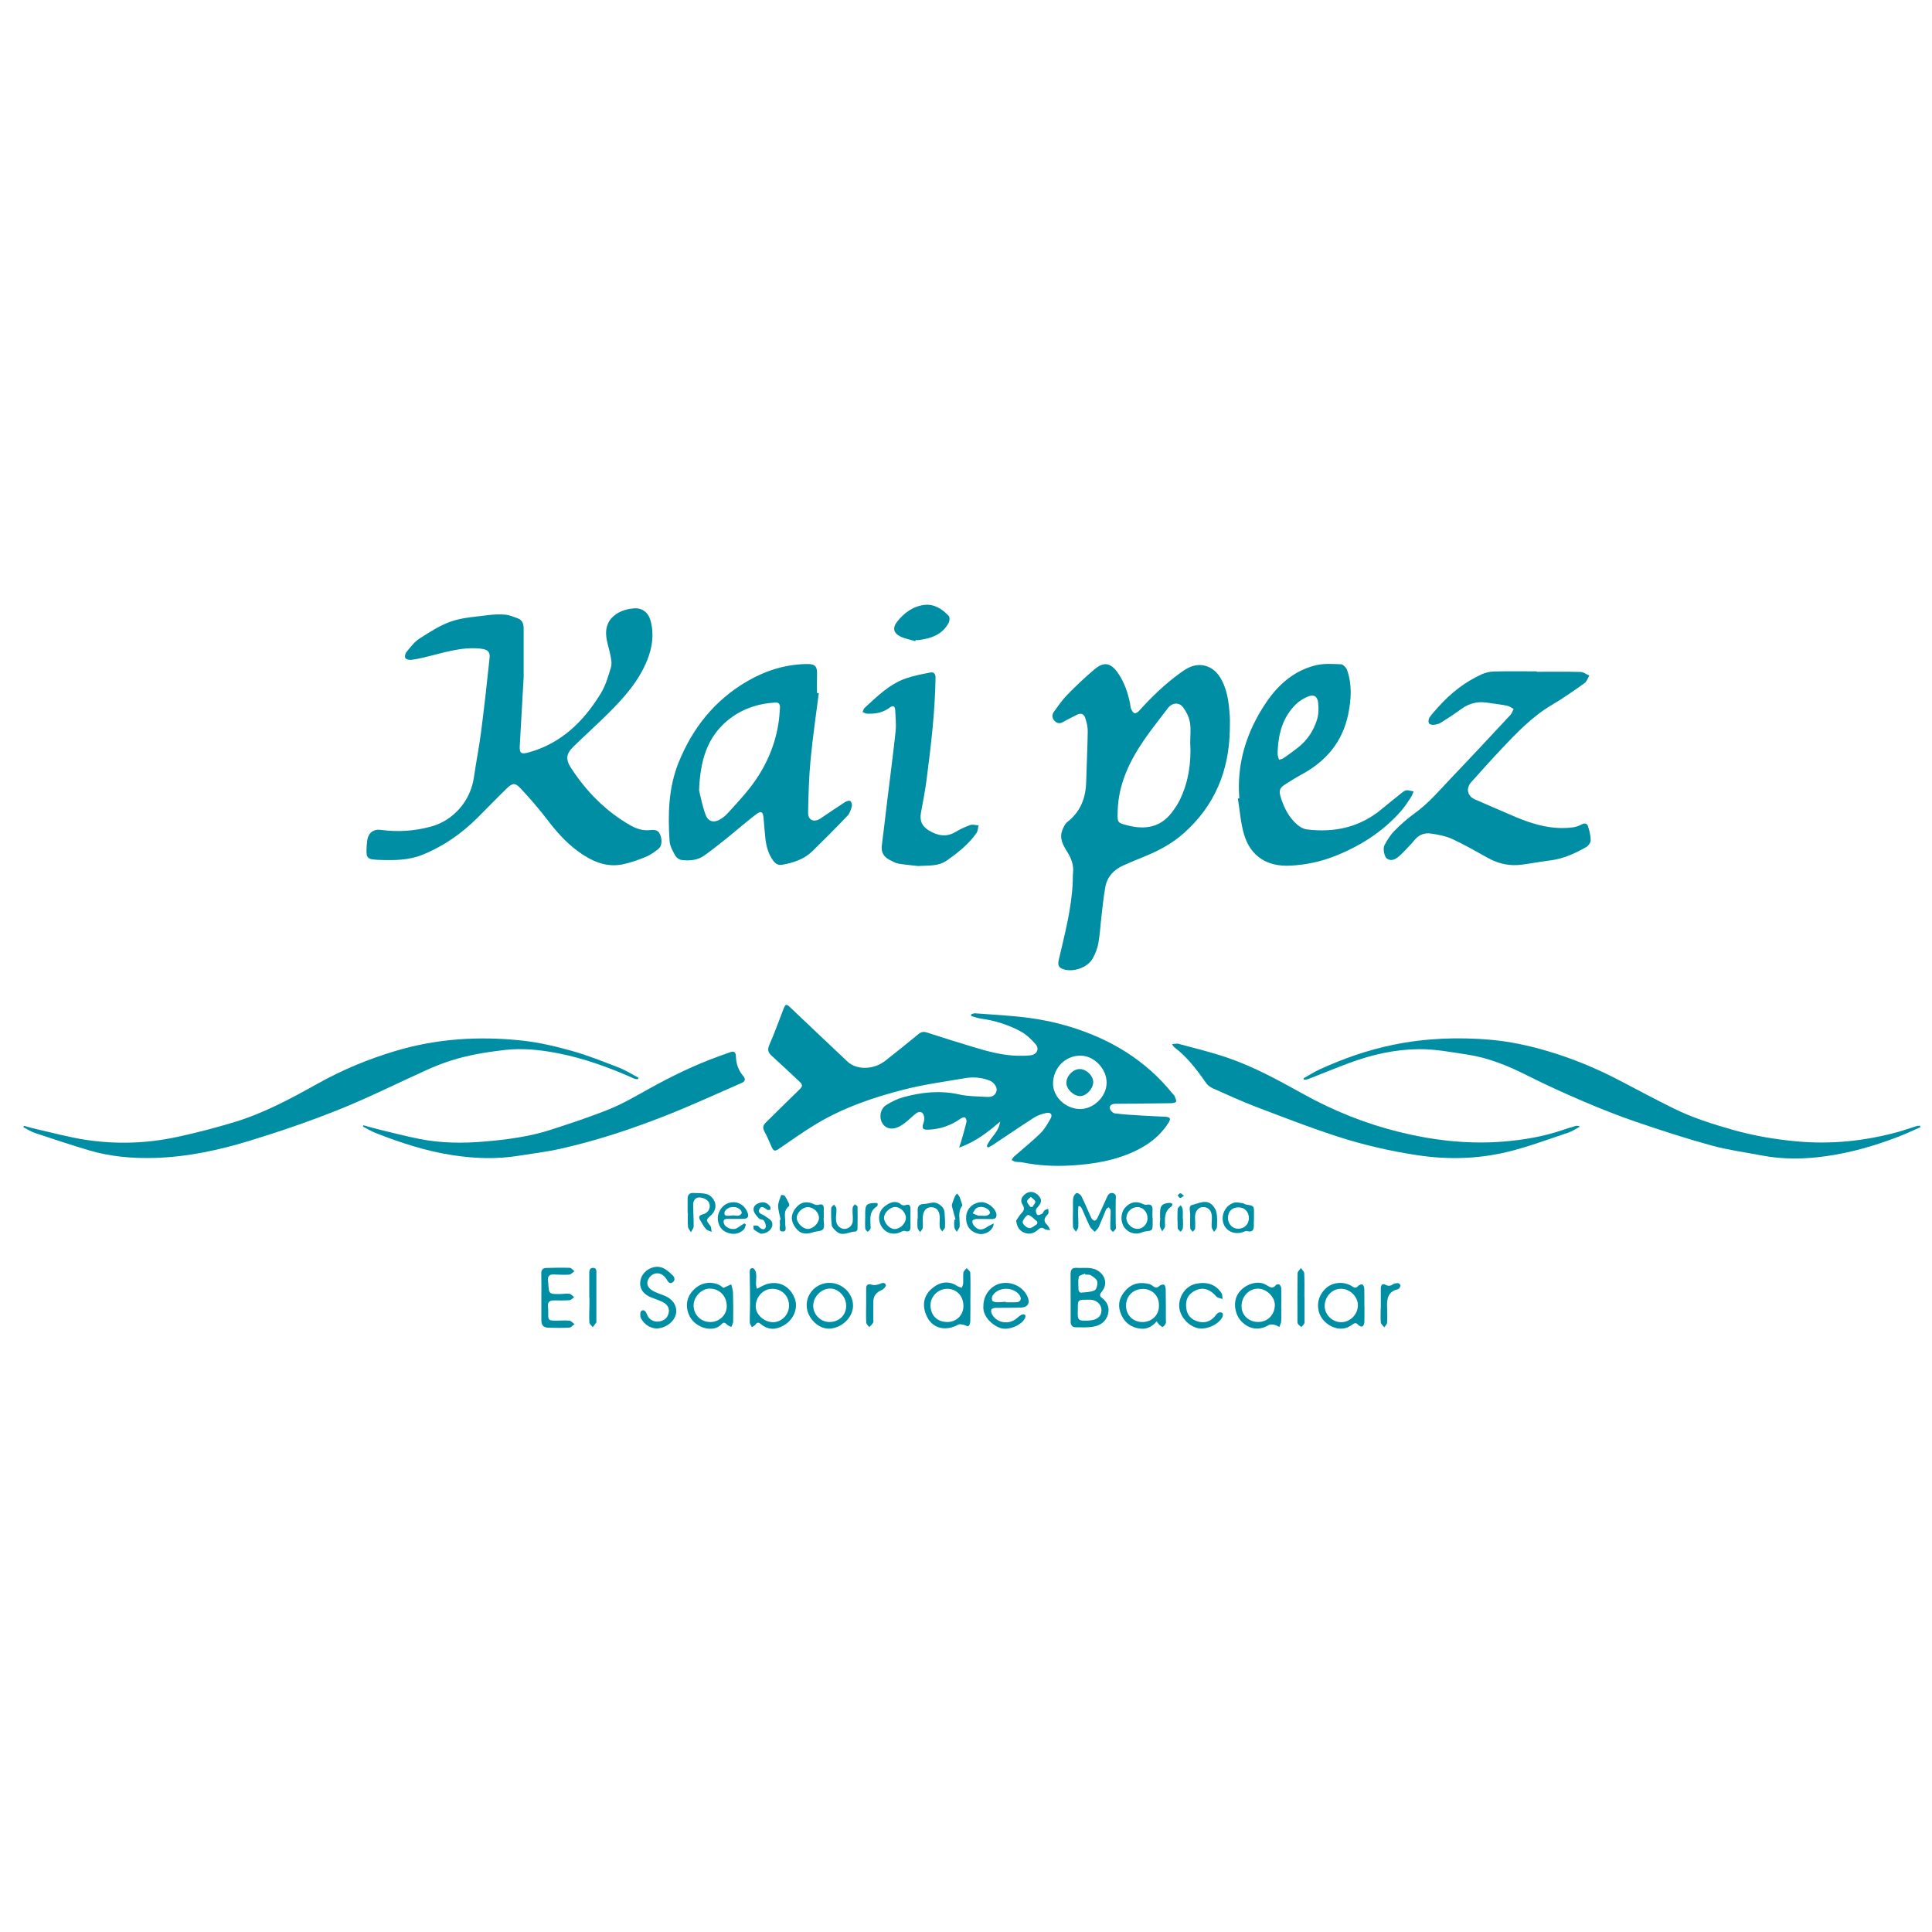 <?xml version="1.0" encoding="utf-8"?>
<!-- Generator: Adobe Illustrator 17.0.0, SVG Export Plug-In . SVG Version: 6.00 Build 0)  -->
<!DOCTYPE svg PUBLIC "-//W3C//DTD SVG 1.1//EN" "http://www.w3.org/Graphics/SVG/1.1/DTD/svg11.dtd">
<svg version="1.1" id="Capa_1" xmlns="http://www.w3.org/2000/svg" xmlns:xlink="http://www.w3.org/1999/xlink" x="0px" y="0px"
	 width="400px" height="400px" viewBox="0 0 400 400" enable-background="new 0 0 400 400" xml:space="preserve">
<g>
	<g>
		<path fill="#008EA4" d="M204.306,237.3c0.654-1.791,2.548-2.917,2.733-5.059c-2.496,2.139-5.032,4.152-8.462,5.354
			c0.216-0.655,0.351-1.019,0.456-1.392c0.369-1.31,0.758-2.616,1.066-3.94c0.065-0.278-0.096-0.763-0.313-0.902
			c-0.18-0.116-0.65,0.061-0.9,0.237c-2.009,1.416-4.225,2.198-6.682,2.294c-1.194,0.046-1.397-0.291-0.99-1.446
			c0.143-0.406,0.182-0.905,0.093-1.324c-0.197-0.927-0.893-1.175-1.651-0.595c-0.724,0.554-1.365,1.215-2.077,1.785
			c-0.461,0.369-0.958,0.717-1.487,0.975c-1.396,0.681-2.692,0.403-3.371-0.663c-0.778-1.222-0.498-3.055,0.769-3.841
			c1.091-0.677,2.288-1.28,3.519-1.617c3.796-1.04,7.626-1.451,11.563-0.576c1.867,0.414,3.834,0.4,5.76,0.514
			c0.933,0.055,1.769-0.211,2.003-1.3c0.154-0.714-0.528-1.719-1.47-2.092c-1.643-0.651-3.369-0.779-5.087-0.485
			c-4.185,0.717-8.414,1.284-12.52,2.328c-6.406,1.628-12.669,3.765-18.372,7.211c-2.608,1.576-5.094,3.356-7.614,5.076
			c-0.853,0.582-1.13,0.519-1.545-0.45c-0.456-1.063-0.923-2.127-1.469-3.145c-0.38-0.708-0.304-1.249,0.25-1.793
			c2.308-2.264,4.593-4.552,6.92-6.795c0.798-0.769,0.844-1.03-0.025-1.841c-1.876-1.75-3.734-3.519-5.642-5.234
			c-0.767-0.689-0.902-1.289-0.463-2.289c1.072-2.438,1.965-4.955,2.933-7.439c0.392-1.006,0.581-1.041,1.361-0.302
			c3.952,3.747,7.897,7.502,11.865,11.232c1.895,1.781,5.393,1.728,7.797-0.14c2.33-1.811,4.615-3.68,6.901-5.547
			c0.542-0.442,1.032-0.563,1.732-0.336c3.237,1.053,6.486,2.07,9.745,3.05c2.994,0.901,6.012,1.723,9.171,1.774
			c0.841,0.014,1.69,0.003,2.524-0.091c1.343-0.151,1.942-1.305,1.068-2.321c-0.896-1.042-1.975-2.041-3.175-2.683
			c-2.513-1.344-5.231-2.199-8.08-2.589c-0.704-0.096-1.385-0.36-2.077-0.546c0.002-0.117,0.003-0.234,0.005-0.351
			c0.264-0.074,0.534-0.23,0.79-0.21c3.707,0.284,7.431,0.453,11.113,0.937c2.807,0.369,5.616,0.959,8.327,1.773
			c8.503,2.555,15.865,6.944,21.499,13.957c0.132,0.164,0.323,0.302,0.397,0.488c0.148,0.37,0.368,0.795,0.292,1.138
			c-0.04,0.177-0.65,0.314-1.005,0.319c-3.861,0.057-7.723,0.085-11.585,0.121c-0.648,0.006-1.224,0.309-1.114,0.952
			c0.069,0.406,0.636,0.981,1.037,1.033c1.809,0.236,3.637,0.328,5.461,0.443c1.648,0.104,3.297,0.175,4.947,0.253
			c1.07,0.051,1.257,0.368,0.662,1.303c-1.551,2.437-3.714,4.199-6.265,5.496c-4.377,2.226-9.112,3.018-13.94,3.295
			c-3.372,0.193-6.744,0.022-10.073-0.653c-0.443-0.09-0.915-0.037-1.361-0.12c-0.282-0.053-0.54-0.235-0.809-0.359
			c0.165-0.241,0.289-0.529,0.501-0.716c1.815-1.6,3.714-3.112,5.443-4.799c0.861-0.84,1.482-1.953,2.093-3.011
			c0.499-0.862,0.109-1.414-0.877-1.211c-0.878,0.181-1.785,0.493-2.535,0.972c-2.864,1.83-5.668,3.755-8.5,5.634
			c-0.32,0.212-0.68,0.364-1.021,0.543C204.465,237.489,204.385,237.394,204.306,237.3z M218.018,224.266
			c-0.048,2.762,2.475,5.183,5.348,5.342c2.942,0.163,5.71-2.501,5.748-5.384c0.038-2.898-2.542-5.647-5.404-5.668
			C220.596,218.535,218.074,221.065,218.018,224.266z"/>
		<path fill="#008EA4" d="M108.419,140.167c-0.23,4.06-0.521,9.113-0.802,14.166c-0.094,1.682,0.277,1.885,1.899,1.43
			c6.742-1.891,11.335-6.43,14.858-12.18c1.008-1.645,1.576-3.594,2.126-5.467c0.237-0.808,0.009-1.797-0.167-2.672
			c-0.391-1.949-1.262-3.848-0.623-5.886c0.182-0.579,0.504-1.173,0.92-1.61c1.248-1.312,2.894-1.857,4.644-1.995
			c1.667-0.131,2.945,0.835,3.412,2.532c0.768,2.788,0.383,5.513-0.672,8.154c-1.775,4.443-4.904,7.912-8.236,11.21
			c-2.297,2.273-4.705,4.434-7.015,6.694c-1.564,1.53-1.707,2.671-0.508,4.503c3.181,4.857,7.158,8.916,12.232,11.819
			c1.269,0.726,2.649,1.176,4.137,0.996c0.882-0.106,1.607-0.033,2.025,0.88c0.459,1.003,0.427,2.388-0.269,2.958
			c-0.806,0.659-1.687,1.296-2.64,1.692c-1.515,0.63-3.087,1.187-4.686,1.535c-3.589,0.782-6.644-0.672-9.427-2.703
			c-2.539-1.853-4.576-4.224-6.485-6.728c-1.657-2.174-3.473-4.238-5.335-6.241c-1.154-1.242-1.675-1.194-2.919,0.012
			c-2.043,1.979-4.014,4.032-6.028,6.042c-3.323,3.315-7.115,5.955-11.481,7.697c-2.795,1.115-5.763,1.131-8.724,1.036
			c-0.211-0.007-0.421-0.024-0.632-0.033c-1.924-0.081-2.24-0.423-2.13-2.335c0.034-0.596,0.059-1.197,0.153-1.785
			c0.234-1.458,1.31-2.271,2.783-2.071c3.497,0.476,6.962,0.248,10.349-0.663c4.774-1.283,8.247-5.398,8.933-10.175
			c0.45-3.13,1.075-6.235,1.48-9.369c0.66-5.116,1.239-10.243,1.772-15.375c0.143-1.38-0.467-1.783-1.878-1.937
			c-4.071-0.442-7.844,0.922-11.698,1.816c-0.888,0.206-1.783,0.414-2.687,0.503c-0.397,0.039-1.034-0.102-1.18-0.37
			c-0.162-0.296-0.023-0.945,0.224-1.241c0.827-0.989,1.624-2.101,2.681-2.779c2.118-1.36,4.291-2.781,6.644-3.585
			c2.356-0.805,4.953-0.936,7.457-1.269c1.214-0.161,2.465-0.217,3.682-0.116c0.869,0.072,1.719,0.459,2.561,0.752
			c1.041,0.362,1.249,1.238,1.25,2.205C108.421,133.198,108.419,136.186,108.419,140.167z"/>
		<path fill="#008EA4" d="M254.62,151.078c-0.139,8.496-3.123,15.745-9.549,21.443c-2.285,2.027-4.924,3.483-7.734,4.648
			c-1.589,0.658-3.188,1.295-4.756,2.001c-1.934,0.871-3.327,2.295-3.725,4.417c-0.379,2.027-0.569,4.09-0.814,6.141
			c-0.22,1.848-0.307,3.718-0.636,5.546c-0.195,1.084-0.625,2.168-1.156,3.139c-1.078,1.972-4.234,3.014-6.307,2.179
			c-0.891-0.359-0.934-1.003-0.727-1.899c1.232-5.333,2.667-10.635,2.885-16.151c0.024-0.597-0.006-1.199,0.059-1.791
			c0.178-1.623-0.345-3.023-1.196-4.376c-0.865-1.376-1.699-2.82-1.004-4.538c0.241-0.596,0.538-1.276,1.018-1.65
			c2.744-2.14,3.825-4.997,3.908-8.369c0.085-3.474,0.272-6.947,0.319-10.421c0.013-0.922-0.237-1.876-0.524-2.764
			c-0.274-0.848-0.926-1.081-1.767-0.625c-0.926,0.502-1.893,0.93-2.799,1.464c-0.698,0.411-1.245,0.325-1.783-0.235
			c-0.592-0.617-0.55-1.302-0.099-1.92c0.868-1.191,1.709-2.427,2.736-3.473c1.793-1.826,3.653-3.599,5.607-5.25
			c1.99-1.682,3.418-1.385,4.909,0.783c1.317,1.916,2.03,4.071,2.493,6.324c0.071,0.344,0.045,0.724,0.184,1.033
			c0.159,0.354,0.393,0.796,0.706,0.919c0.226,0.089,0.718-0.204,0.945-0.457c2.589-2.885,5.361-5.567,8.509-7.842
			c0.539-0.39,1.094-0.773,1.684-1.075c2.394-1.226,5.012-0.484,6.492,1.792c1.616,2.486,1.91,5.316,2.113,8.162
			C254.677,149.176,254.62,150.129,254.62,151.078z M246.422,153.776c0-1.404,0.18-2.84-0.057-4.203
			c-0.189-1.088-0.728-2.205-1.394-3.099c-0.878-1.177-2.317-1.001-3.208,0.182c-1.585,2.104-3.244,4.158-4.742,6.322
			c-3.14,4.536-5.5,9.38-5.622,15.063c-0.049,2.289-0.11,2.305,2.123,2.867c3.506,0.883,6.657,0.427,9.02-2.603
			c0.687-0.88,1.321-1.834,1.797-2.84C246.087,161.77,246.66,157.834,246.422,153.776z"/>
		<path fill="#008EA4" d="M169.518,143.518c-0.578,4.595-1.264,9.18-1.699,13.789c-0.342,3.63-0.441,7.287-0.511,10.935
			c-0.03,1.57,1.233,2.108,2.539,1.235c1.694-1.133,3.37-2.294,5.082-3.399c0.314-0.203,0.88-0.385,1.118-0.237
			c0.249,0.155,0.407,0.765,0.316,1.096c-0.19,0.686-0.427,1.456-0.898,1.95c-2.376,2.493-4.807,4.936-7.27,7.343
			c-1.722,1.683-3.917,2.395-6.238,2.808c-0.901,0.16-1.447-0.241-1.937-0.934c-1.01-1.427-1.408-3.045-1.58-4.74
			c-0.135-1.329-0.241-2.66-0.353-3.991c-0.109-1.292-0.472-1.58-1.464-0.834c-2.095,1.576-4.062,3.32-6.107,4.964
			c-1.532,1.231-3.072,2.455-4.666,3.602c-1.416,1.018-3.089,1.152-4.753,0.941c-0.477-0.061-1.074-0.49-1.305-0.918
			c-0.509-0.944-1.099-1.977-1.165-3.005c-0.352-5.497-0.246-10.978,1.849-16.194c2.906-7.236,7.535-13.035,14.365-16.965
			c3.785-2.178,7.832-3.42,12.211-3.486c1.746-0.026,2.17,0.489,2.108,2.211c-0.046,1.263-0.009,2.529-0.009,3.794
			C169.273,143.494,169.395,143.506,169.518,143.518z M144.735,163.642c0.291,1.128,0.643,3.175,1.366,5.082
			c0.569,1.502,1.849,1.696,3.206,0.794c0.465-0.309,0.916-0.667,1.291-1.078c1.393-1.529,2.803-3.047,4.114-4.645
			c3.36-4.094,5.62-8.717,6.448-13.983c0.169-1.073,0.257-2.163,0.321-3.248c0.035-0.594-0.116-1.163-0.915-1.115
			c-3.715,0.22-7.12,1.359-9.984,3.756C146.398,152.706,144.974,157.451,144.735,163.642z"/>
		<path fill="#008EA4" d="M318.172,139.081c3.022,0,6.046-0.043,9.066,0.036c0.612,0.016,1.212,0.494,1.818,0.759
			c-0.329,0.534-0.537,1.238-1.007,1.572c-2.176,1.544-4.365,3.089-6.662,4.441c-4.126,2.427-7.373,5.829-10.605,9.253
			c-2.098,2.223-4.126,4.513-6.174,6.782c-1.177,1.304-0.793,2.925,0.787,3.597c2.812,1.195,5.596,2.456,8.412,3.639
			c3.797,1.595,7.7,2.683,11.88,2.13c0.602-0.08,1.214-0.303,1.752-0.588c0.647-0.343,1.152-0.262,1.354,0.399
			c0.283,0.929,0.54,1.904,0.548,2.862c0.004,0.472-0.463,1.14-0.905,1.393c-2.318,1.331-4.732,2.44-7.438,2.781
			c-1.985,0.25-3.954,0.625-5.938,0.885c-2.446,0.321-4.748-0.157-6.916-1.349c-2.463-1.354-4.896-2.781-7.444-3.955
			c-1.369-0.631-2.934-0.92-4.444-1.14c-1.289-0.188-2.495,0.226-3.377,1.33c-0.525,0.657-1.123,1.256-1.702,1.868
			c-0.459,0.484-0.911,0.981-1.418,1.412c-0.737,0.626-1.539,1.212-2.56,0.62c-0.559-0.324-0.963-2.067-0.541-2.849
			c0.561-1.037,1.196-2.088,2.016-2.918c1.303-1.319,2.704-2.574,4.21-3.652c2.892-2.069,5.142-4.778,7.565-7.311
			c4.128-4.315,8.196-8.688,12.267-13.058c0.309-0.332,0.446-0.825,0.663-1.243c-0.444-0.228-0.867-0.571-1.338-0.661
			c-1.448-0.276-2.912-0.471-4.374-0.667c-1.901-0.255-3.6,0.232-5.157,1.365c-1.36,0.989-2.767,1.918-4.193,2.809
			c-0.428,0.268-0.982,0.396-1.493,0.445c-0.332,0.032-0.885-0.106-0.987-0.329c-0.144-0.314-0.094-0.867,0.106-1.159
			c0.514-0.75,1.142-1.423,1.748-2.106c2.573-2.898,5.556-5.27,9.096-6.873c0.774-0.35,1.676-0.556,2.525-0.576
			c2.951-0.069,5.905-0.027,8.857-0.027C318.172,139.027,318.172,139.054,318.172,139.081z"/>
		<path fill="#008EA4" d="M256.59,165.296c-0.581-7.289,1.524-13.874,5.531-19.821c2.496-3.706,5.815-6.654,10.309-7.739
			c1.664-0.402,3.48-0.277,5.218-0.202c0.445,0.019,1.077,0.685,1.253,1.185c1.056,3.008,0.862,6.085,0.234,9.146
			c-1.174,5.729-4.578,9.745-9.647,12.48c-1.142,0.617-2.243,1.314-3.342,2.006c-1.25,0.788-1.412,1.332-0.98,2.729
			c0.676,2.189,1.699,4.179,3.453,5.689c0.529,0.456,1.251,0.862,1.927,0.947c5.715,0.718,10.955-0.419,15.481-4.172
			c1.406-1.166,2.831-2.31,4.261-3.447c0.267-0.212,0.597-0.465,0.907-0.478c0.491-0.019,0.99,0.148,1.486,0.237
			c-0.185,0.411-0.317,0.858-0.566,1.226c-0.667,0.985-1.311,2-2.095,2.889c-3.774,4.279-8.464,7.23-13.736,9.308
			c-2.929,1.154-5.953,1.774-9.112,1.944c-4.754,0.256-8.268-1.892-9.61-6.481c-0.7-2.393-0.869-4.941-1.278-7.419
			C256.386,165.314,256.488,165.305,256.59,165.296z M264.53,155.389c0,0.316-0.035,0.637,0.01,0.946
			c0.047,0.325,0.171,0.638,0.261,0.957c0.318-0.103,0.683-0.14,0.947-0.322c0.952-0.657,1.876-1.357,2.8-2.053
			c2.033-1.531,3.403-3.571,4.136-5.96c0.336-1.096,0.352-2.358,0.219-3.512c-0.15-1.304-0.901-1.72-2.107-1.228
			c-0.916,0.374-1.828,0.937-2.529,1.631C265.632,148.459,264.699,151.785,264.53,155.389z"/>
		<path fill="#008EA4" d="M269.875,223.254c1.122-0.624,2.209-1.325,3.373-1.858c4.894-2.243,9.95-4.009,15.238-5.091
			c6.667-1.365,13.41-1.616,20.15-1.028c3.899,0.34,7.749,1.174,11.549,2.277c5.329,1.548,10.391,3.662,15.29,6.226
			c3.703,1.938,7.385,3.92,11.136,5.761c3.851,1.89,7.925,3.176,12.055,4.353c4.388,1.251,8.85,2.005,13.354,2.418
			c7.096,0.652,14.111-0.075,20.991-1.967c1.247-0.343,2.465-0.79,3.702-1.173c0.248-0.077,0.518-0.083,0.777-0.122
			c0.038,0.109,0.077,0.218,0.115,0.327c-1.545,0.668-3.068,1.392-4.638,1.995c-4.801,1.845-9.742,3.266-14.826,3.992
			c-4.422,0.632-8.898,0.721-13.333-0.126c-3.514-0.671-7.083-1.148-10.522-2.094c-5.239-1.442-10.418-3.125-15.563-4.88
			c-3.717-1.268-7.377-2.728-10.991-4.272c-3.905-1.669-7.778-3.431-11.568-5.344c-3.917-1.976-7.929-3.627-12.272-4.292
			c-3.356-0.514-6.748-1.165-10.118-1.137c-4.895,0.041-9.695,1.113-14.309,2.819c-2.888,1.068-5.732,2.252-8.602,3.369
			c-0.274,0.107-0.59,0.106-0.886,0.156C269.942,223.46,269.908,223.357,269.875,223.254z"/>
		<path fill="#008EA4" d="M132.088,223.433c-0.245-0.028-0.516,0.003-0.73-0.093c-5.108-2.286-10.339-4.206-15.849-5.277
			c-3.665-0.712-7.336-1.103-11.098-0.669c-3.71,0.428-7.37,1.033-10.928,2.149c-1.702,0.534-3.375,1.191-5.003,1.923
			c-6.05,2.721-11.989,5.712-18.136,8.189c-6.048,2.436-12.24,4.557-18.475,6.472c-6.447,1.981-13.046,3.413-19.841,3.607
			c-4.626,0.132-9.204-0.258-13.652-1.586c-3.729-1.114-7.426-2.34-11.118-3.571c-0.84-0.28-1.605-0.785-2.405-1.187
			c0.036-0.1,0.072-0.2,0.108-0.3c0.971,0.257,1.935,0.545,2.914,0.765c3.284,0.737,6.546,1.631,9.867,2.133
			c6.268,0.949,12.562,0.764,18.763-0.56c4.11-0.877,8.194-1.937,12.212-3.168c6.004-1.839,11.514-4.813,16.976-7.863
			c5.168-2.886,10.581-5.143,16.278-6.835c8.574-2.547,17.279-3.068,26.082-2.127c3.47,0.371,6.925,1.181,10.293,2.125
			c3.332,0.934,6.569,2.23,9.803,3.484c1.406,0.545,2.699,1.381,4.043,2.084C132.158,223.231,132.123,223.332,132.088,223.433z"/>
		<path fill="#008EA4" d="M190.068,179.297c-1.098-0.126-2.566-0.249-4.016-0.483c-0.572-0.092-1.116-0.407-1.651-0.666
			c-1.276-0.618-2.031-1.532-1.831-3.073c0.406-3.129,0.756-6.265,1.137-9.397c0.581-4.771,1.216-9.536,1.724-14.315
			c0.151-1.418-0.033-2.874-0.088-4.312c-0.033-0.864-0.422-1.09-1.146-0.545c-1.409,1.061-2.997,1.322-4.68,1.251
			c-0.316-0.013-0.625-0.221-0.937-0.339c0.145-0.294,0.221-0.664,0.446-0.871c2.586-2.373,5.102-4.886,8.502-6.082
			c1.638-0.576,3.374-0.893,5.084-1.229c0.776-0.152,1.096,0.323,1.083,1.143c-0.112,7.07-0.954,14.075-1.86,21.073
			c-0.296,2.288-0.752,4.556-1.16,6.829c-0.29,1.614,0.172,2.757,1.599,3.629c1.78,1.088,3.596,1.508,5.552,0.342
			c0.961-0.573,1.988-1.071,3.044-1.435c0.51-0.176,1.153,0.034,1.736,0.07c-0.14,0.536-0.144,1.168-0.442,1.593
			c-1.636,2.332-3.829,4.062-6.151,5.685C194.265,179.386,192.348,179.159,190.068,179.297z"/>
		<path fill="#008EA4" d="M242.667,216.178c0.558-0.037,0.968-0.167,1.316-0.071c3.416,0.936,6.875,1.754,10.218,2.906
			c5.462,1.882,10.522,4.656,15.561,7.459c6.262,3.483,12.869,6.142,19.826,7.866c7.066,1.751,14.25,2.597,21.524,2.023
			c4.234-0.334,8.435-1.037,12.484-2.427c0.857-0.294,1.726-0.555,2.597-0.805c0.271-0.078,0.567-0.067,0.91,0.122
			c-0.811,0.428-1.582,0.979-2.441,1.263c-4.228,1.399-8.417,2.993-12.739,4.017c-6.053,1.435-12.212,1.579-18.42,0.648
			c-5.753-0.862-11.392-2.173-16.895-3.973c-5.598-1.831-11.102-3.958-16.605-6.063c-3.016-1.153-5.955-2.509-8.908-3.822
			c-0.521-0.232-1.059-0.619-1.378-1.08c-1.908-2.755-3.917-5.407-6.624-7.448C242.966,216.699,242.901,216.524,242.667,216.178z"/>
		<path fill="#008EA4" d="M75.228,232.972c1.093,0.299,2.179,0.626,3.28,0.891c2.794,0.672,5.58,1.395,8.397,1.954
			c4.375,0.867,8.827,0.91,13.237,0.539c4.718-0.397,9.446-0.999,13.98-2.476c4.066-1.325,8.141-2.66,12.1-4.266
			c2.754-1.117,5.352-2.641,7.96-4.09c4.735-2.631,9.578-5.013,14.682-6.847c0.756-0.272,1.509-0.551,2.267-0.814
			c0.87-0.302,1.21-0.029,1.236,0.895c0.043,1.48,0.502,2.821,1.469,3.964c0.588,0.695,0.502,1.149-0.346,1.517
			c-5.215,2.263-10.379,4.658-15.667,6.738c-7.091,2.79-14.328,5.195-21.776,6.86c-2.871,0.642-5.809,0.988-8.718,1.458
			c-4.515,0.729-9.021,0.571-13.528-0.112c-5.589-0.848-10.918-2.589-16.151-4.659c-0.865-0.342-1.664-0.85-2.494-1.281
			C75.18,233.153,75.204,233.062,75.228,232.972z"/>
		<path fill="#008EA4" d="M189.513,132.75c-1.057-0.322-2.182-0.508-3.156-0.997c-1.354-0.681-1.593-1.756-0.673-2.956
			c1.454-1.896,3.365-3.302,5.761-3.565c1.984-0.218,3.654,0.867,4.985,2.295c0.24,0.258,0.181,1.04-0.026,1.429
			c-1.306,2.461-3.637,3.227-6.192,3.562c-0.207,0.027-0.421,0.004-0.632,0.004C189.557,132.598,189.535,132.674,189.513,132.75z"/>
		<path fill="#008EA4" d="M221.655,268.63c0-1.54,0.017-3.08-0.006-4.62c-0.017-1.147,0.244-1.583,1.34-1.512
			c1.538,0.1,3.164-0.301,4.573,0.759c1.399,1.052,1.693,2.768,0.578,4.12c-0.394,0.477-0.593,0.905-0.014,1.331
			c1.14,0.838,1.614,1.985,1.291,3.312c-0.378,1.554-1.58,2.419-3.087,2.662c-1.198,0.193-2.443,0.133-3.666,0.117
			c-0.663-0.009-0.989-0.459-1-1.12c-0.002-0.105,0.001-0.21,0.001-0.316c0-1.577,0-3.155,0-4.732
			C221.662,268.63,221.659,268.63,221.655,268.63z M223.156,271.17c-0.091,1.895,0.052,2.19,1.08,2.245
			c2.461,0.13,3.698-0.517,3.804-1.991c0.093-1.289-0.985-2.373-2.54-2.341C223.158,269.131,223.14,268.935,223.156,271.17z
			 M224.734,263.89c-0.034-0.068-0.069-0.136-0.103-0.205c-0.446,0.215-1.223,0.368-1.278,0.657c-0.171,0.903-0.094,1.858-0.05,2.79
			c0.008,0.181,0.314,0.51,0.457,0.497c0.974-0.094,2.024-0.083,2.875-0.481c0.402-0.188,0.657-1.255,0.534-1.828
			c-0.109-0.505-0.793-0.944-1.308-1.282C225.575,263.851,225.115,263.931,224.734,263.89z"/>
		<path fill="#008EA4" d="M200.907,268.635c0,1.648,0.022,3.297-0.018,4.944c-0.008,0.344-0.16,0.831-0.408,0.978
			c-0.2,0.118-0.637-0.217-0.982-0.279c-0.358-0.065-0.813-0.19-1.084-0.037c-2.474,1.388-5.131,0.899-6.373-1.403
			c-1.356-2.512-0.896-5.045,1.718-6.661c1.399-0.865,2.988-0.912,4.463,0.104c0.26,0.179,0.619,0.215,0.932,0.317
			c0.093-0.316,0.249-0.629,0.266-0.949c0.04-0.734-0.058-1.481,0.044-2.202c0.045-0.321,0.439-0.593,0.674-0.888
			c0.259,0.309,0.729,0.608,0.743,0.927c0.074,1.714,0.035,3.433,0.035,5.15C200.913,268.635,200.91,268.635,200.907,268.635z
			 M199.468,270.409c0.011-2.054-1.395-3.565-3.323-3.573c-1.883-0.008-3.479,1.523-3.492,3.351
			c-0.016,2.119,1.344,3.502,3.463,3.521C198.007,273.726,199.458,272.299,199.468,270.409z"/>
		<path fill="#008EA4" d="M156.696,266.835c0.846-0.396,1.528-0.853,2.277-1.041c2.491-0.626,4.692,0.634,5.589,3.1
			c0.732,2.013-0.288,4.386-2.315,5.534c-1.639,0.928-3.189,0.957-4.687-0.261c-0.395-0.321-0.737-0.53-1.123,0.05
			c-0.164,0.245-0.501,0.375-0.759,0.557c-0.156-0.329-0.438-0.655-0.446-0.987c-0.027-1.261,0.061-2.524,0.059-3.786
			c-0.003-2.141-0.031-4.282-0.072-6.422c-0.01-0.538,0.016-1.118,0.681-1.003c0.278,0.048,0.597,0.669,0.645,1.061
			c0.089,0.721-0.027,1.466-0.019,2.2C156.531,266.159,156.632,266.479,156.696,266.835z M163.361,270.271
			c-0.02-1.998-1.567-3.527-3.631-3.43c-1.809,0.085-3.204,1.675-3.267,3.525c-0.061,1.796,1.771,3.412,3.637,3.377
			C161.904,273.708,163.38,272.137,163.361,270.271z"/>
		<path fill="#008EA4" d="M282.494,270.388c0,1.121,0.028,2.243-0.018,3.362c-0.013,0.311-0.171,0.744-0.402,0.875
			c-0.178,0.102-0.679-0.096-0.854-0.309c-0.438-0.535-0.812-0.403-1.253-0.061c-2.586,2.004-5.844,0.018-6.717-2.122
			c-0.785-1.924-0.303-4.061,1.386-5.515c1.403-1.208,3.675-1.354,5.301-0.299c0.473,0.307,0.815,0.458,1.251-0.076
			c0.176-0.215,0.669-0.392,0.884-0.294c0.219,0.1,0.373,0.556,0.384,0.862c0.043,1.191,0.017,2.385,0.017,3.578
			C282.479,270.388,282.487,270.388,282.494,270.388z M281.138,270.312c0.04-1.795-1.558-3.429-3.407-3.484
			c-1.863-0.056-3.406,1.501-3.469,3.5c-0.055,1.763,1.489,3.355,3.316,3.417C279.441,273.808,281.096,272.212,281.138,270.312z"/>
		<path fill="#008EA4" d="M112.083,268.515c-0.001-1.616,0.031-3.232-0.016-4.846c-0.023-0.777,0.326-1.132,1.03-1.151
			c1.614-0.044,3.232-0.086,4.844-0.029c0.342,0.012,0.668,0.451,1.002,0.693c-0.367,0.25-0.719,0.685-1.102,0.714
			c-1.076,0.081-2.166,0.012-3.249-0.03c-0.809-0.031-1.178,0.335-1.139,1.131c0.01,0.21,0.043,0.419,0.055,0.63
			c0.129,2.299,0.129,2.306,2.489,2.29c0.631-0.004,1.276-0.154,1.887-0.059c0.357,0.055,0.659,0.464,0.986,0.713
			c-0.313,0.215-0.612,0.591-0.94,0.617c-1.082,0.085-2.175,0.053-3.263,0.048c-0.875-0.004-1.32,0.357-1.211,1.285
			c0.049,0.417,0.055,0.842,0.047,1.262c-0.031,1.528,0.06,1.638,1.551,1.643c0.948,0.003,1.904-0.091,2.841,0.006
			c0.374,0.039,0.706,0.476,1.057,0.732c-0.366,0.247-0.721,0.685-1.101,0.707c-1.399,0.083-2.806,0.049-4.209,0.021
			c-1.157-0.023-1.568-0.496-1.558-1.638C112.095,271.675,112.085,270.095,112.083,268.515z"/>
		<path fill="#008EA4" d="M239.47,273.573c-0.927,1.101-2.039,1.679-3.44,1.495c-2.101-0.277-3.457-1.489-4.104-3.443
			c-0.553-1.67-0.082-3.14,1.101-4.451c1.398-1.549,3.091-1.789,4.986-1.308c0.259,0.066,0.486,0.27,0.716,0.428
			c0.445,0.305,0.826,0.436,1.295-0.043c0.216-0.221,0.761-0.383,0.983-0.26c0.228,0.128,0.333,0.634,0.338,0.977
			c0.035,2.1,0.028,4.2,0.033,6.3c0.001,0.244,0.068,0.526-0.029,0.724c-0.141,0.287-0.362,0.613-0.632,0.728
			c-0.144,0.061-0.48-0.265-0.695-0.455C239.849,274.113,239.728,273.903,239.47,273.573z M239.947,270.364
			c0.09-2.246-1.61-3.503-3.244-3.508c-2.085-0.006-3.559,1.439-3.569,3.463c-0.01,1.94,1.453,3.405,3.391,3.396
			C238.499,273.707,239.947,272.289,239.947,270.364z"/>
		<path fill="#008EA4" d="M265.273,270.339c0,1.088,0.035,2.179-0.019,3.264c-0.019,0.384-0.257,0.758-0.395,1.137
			c-0.314-0.153-0.614-0.38-0.944-0.441c-0.393-0.073-0.901-0.154-1.205,0.028c-1.862,1.113-3.775,0.978-5.412-0.473
			c-1.52-1.348-2.047-3.816-1.193-5.59c0.87-1.807,3.198-3.017,5.093-2.611c0.401,0.086,0.796,0.276,1.148,0.492
			c0.64,0.393,1.218,0.723,1.815-0.09c0.108-0.147,0.594-0.204,0.74-0.09c0.208,0.162,0.359,0.517,0.369,0.795
			c0.039,1.192,0.017,2.386,0.017,3.579C265.282,270.339,265.277,270.339,265.273,270.339z M260.452,273.701
			c2.001,0.022,3.484-1.486,3.491-3.549c0.006-1.641-1.732-3.332-3.445-3.351c-1.912-0.022-3.446,1.595-3.449,3.635
			C257.047,272.274,258.512,273.68,260.452,273.701z"/>
		<path fill="#008EA4" d="M149.785,266.643c0.61-0.28,1.108-0.509,1.606-0.738c0.13,0.579,0.356,1.155,0.372,1.738
			c0.055,1.997,0.057,3.996,0.028,5.993c-0.005,0.371-0.251,0.738-0.386,1.107c-0.316-0.175-0.696-0.29-0.932-0.54
			c-0.363-0.386-0.673-0.498-1.047-0.081c-1.757,1.96-5.416,0.759-6.605-1.534c-0.97-1.869-0.762-3.801,0.557-5.295
			c1.386-1.57,3.307-2.105,5.242-1.392C149.092,266.075,149.489,266.449,149.785,266.643z M150.467,270.432
			c-0.007-2.116-1.483-3.633-3.54-3.637c-1.687-0.003-3.316,1.686-3.327,3.45c-0.013,1.953,1.497,3.466,3.459,3.467
			C148.945,273.713,150.473,272.242,150.467,270.432z"/>
		<path fill="#008EA4" d="M203.601,270.387c-0.019-2.202,1.495-4.2,3.531-4.659c2.235-0.504,4.615,0.626,5.563,2.642
			c0.639,1.358,0.166,2.282-1.302,2.347c-1.744,0.077-3.494,0.019-5.24,0.058c-0.312,0.007-0.766,0.117-0.889,0.331
			c-0.132,0.231-0.039,0.685,0.105,0.965c0.978,1.902,3.616,2.283,5.216,0.795c0.301-0.28,0.645-0.535,1.013-0.709
			c0.174-0.082,0.54-0.023,0.655,0.111c0.104,0.122,0.051,0.466-0.045,0.657c-0.753,1.504-3.506,2.603-5.147,2.009
			C205.226,274.271,203.408,272.401,203.601,270.387z M208.219,269.517c0.001,0.036,0.002,0.072,0.003,0.108
			c0.736,0,1.473,0.029,2.207-0.008c0.843-0.041,1.156-0.684,0.707-1.383c-1.193-1.856-4.436-1.882-5.612-0.014
			c-0.174,0.277-0.217,0.774-0.085,1.06c0.095,0.207,0.578,0.316,0.893,0.326C206.959,269.629,207.59,269.553,208.219,269.517z"/>
		<path fill="#008EA4" d="M135.904,275.046c-1.223-0.044-2.45-0.746-3.195-2.094c-0.224-0.405-0.202-1.353,0.066-1.541
			c0.643-0.451,1.001,0.263,1.194,0.762c0.786,2.03,3.454,1.707,4.188,0.39c0.658-1.181,0.35-2.352-0.941-2.987
			c-0.754-0.371-1.561-0.635-2.345-0.944c-1.925-0.759-2.709-2.191-2.16-3.949c0.521-1.67,2.613-2.854,4.332-2.246
			c0.84,0.297,1.581,0.987,2.248,1.625c0.408,0.39,0.555,1.085-0.079,1.461c-0.633,0.376-0.918-0.19-1.201-0.655
			c-0.907-1.49-2.559-1.662-3.558-0.382c-0.775,0.992-0.498,2.129,0.752,2.789c0.711,0.376,1.479,0.65,2.236,0.93
			c1.815,0.671,2.813,2.152,2.517,3.777C139.673,273.549,137.886,275.023,135.904,275.046z"/>
		<path fill="#008EA4" d="M171.665,265.601c2.663-0.028,4.934,2.132,4.95,4.706c0.015,2.438-2.366,4.723-4.975,4.775
			c-2.34,0.046-4.631-2.354-4.628-4.847C167.014,267.694,169.089,265.628,171.665,265.601z M175.194,270.395
			c0.027-1.864-1.531-3.586-3.274-3.618c-1.812-0.033-3.5,1.621-3.549,3.476c-0.047,1.819,1.436,3.397,3.245,3.452
			C173.631,273.766,175.165,272.347,175.194,270.395z"/>
		<path fill="#008EA4" d="M223.271,249.758c-0.025,0.434-0.075,0.868-0.069,1.302c0.012,0.982,0.097,1.966,0.053,2.944
			c-0.015,0.343-0.32,0.674-0.493,1.01c-0.212-0.348-0.588-0.687-0.607-1.045c-0.066-1.259-0.011-2.525,0-3.788
			c0.007-0.737-0.061-1.487,0.058-2.205c0.061-0.371,0.415-0.908,0.712-0.963c0.287-0.053,0.824,0.341,0.986,0.67
			c0.724,1.471,1.337,2.995,2.031,4.482c0.116,0.248,0.408,0.5,0.664,0.562c0.147,0.036,0.467-0.268,0.57-0.485
			c0.663-1.386,1.297-2.786,1.92-4.19c0.27-0.61,0.576-1.234,1.358-1.018c0.772,0.213,0.551,0.904,0.54,1.502
			c-0.029,1.681,0,3.364,0.008,5.045c0.001,0.28,0.087,0.591-0.009,0.831c-0.101,0.253-0.373,0.438-0.57,0.653
			c-0.185-0.224-0.516-0.439-0.53-0.673c-0.05-0.837,0.007-1.681,0.024-2.522c0.009-0.456,0.062-0.916,0.01-1.365
			c-0.023-0.197-0.257-0.369-0.395-0.553c-0.177,0.141-0.437,0.245-0.517,0.428c-0.531,1.218-0.997,2.466-1.546,3.676
			c-0.169,0.374-0.53,0.661-0.803,0.987c-0.34-0.359-0.789-0.663-1-1.086c-0.607-1.216-1.11-2.483-1.674-3.721
			c-0.094-0.205-0.286-0.366-0.433-0.547C223.463,249.712,223.367,249.735,223.271,249.758z"/>
		<path fill="#008EA4" d="M244.132,270.247c0.046-2.072,1.442-3.998,3.415-4.439c2.19-0.49,4.142,0.026,5.356,1.926
			c0.204,0.32,0.154,0.803,0.221,1.211c-0.438-0.164-1.021-0.203-1.289-0.513c-1.512-1.747-3.141-2.09-4.889-0.934
			c-1.256,0.83-1.51,2.072-1.33,3.426c0.184,1.388,1.047,2.286,2.375,2.672c1.325,0.384,2.501,0.074,3.449-0.965
			c0.258-0.283,0.468-0.645,0.783-0.83c0.217-0.127,0.668-0.119,0.844,0.03c0.147,0.124,0.151,0.596,0.035,0.82
			c-0.847,1.644-3.446,2.763-5.235,2.298C245.804,274.414,244.088,272.252,244.132,270.247z"/>
		<path fill="#008EA4" d="M210.376,252.734c0.301-0.433,0.628-1.056,1.098-1.541c0.547-0.565,0.711-1.033,0.249-1.747
			c-0.535-0.828-0.278-1.639,0.584-2.269c0.887-0.648,1.921-0.504,2.731,0.382c0.682,0.746,0.653,1.394-0.072,2.218
			c-0.204,0.232-0.483,0.502-0.5,0.77c-0.021,0.336,0.097,0.825,0.333,0.987c0.185,0.127,0.681-0.08,0.966-0.256
			c0.216-0.133,0.277-0.5,0.482-0.674c0.204-0.173,0.502-0.235,0.759-0.345c0.031,0.292,0.126,0.598,0.071,0.873
			c-0.044,0.216-0.265,0.402-0.424,0.587c-0.608,0.706-0.481,1.296,0.184,1.913c0.285,0.264,0.401,0.71,0.593,1.074
			c-0.398-0.081-0.882-0.046-1.176-0.267c-0.636-0.477-0.971-0.146-1.44,0.249c-0.862,0.727-1.851,0.968-2.933,0.447
			C210.969,254.695,210.561,253.926,210.376,252.734z M214.732,253.429c0.009-0.167,0.019-0.333,0.028-0.5
			c-0.611-0.494-1.167-1.162-1.865-1.386c-0.239-0.077-1.135,0.942-1.169,1.495c-0.025,0.409,0.819,1.155,1.351,1.232
			C213.578,254.343,214.177,253.737,214.732,253.429z M213.339,249.893c0.14-0.008,0.281-0.016,0.421-0.024
			c0.215-0.371,0.662-0.799,0.588-1.097c-0.094-0.378-0.612-0.651-0.947-0.969c-0.273,0.31-0.78,0.635-0.762,0.927
			C212.664,249.13,213.087,249.506,213.339,249.893z"/>
		<path fill="#008EA4" d="M142.367,251.129c0-0.983,0.004-1.966-0.001-2.949c-0.005-0.773,0.367-1.22,1.143-1.189
			c1.014,0.041,2.086-0.021,3.015,0.302c0.615,0.214,1.245,0.948,1.468,1.589c0.332,0.951,0.04,1.968-0.75,2.696
			c-1.138,1.05-1.121,1.003-0.195,2.18c0.245,0.311,0.198,0.853,0.285,1.289c-0.396-0.191-0.898-0.288-1.165-0.592
			c-0.481-0.548-0.839-1.209-1.213-1.844c-0.334-0.565-0.268-0.98,0.473-1.163c1.199-0.296,1.777-1.274,1.426-2.325
			c-0.296-0.884-1.893-1.532-2.762-1.018c-0.309,0.183-0.569,0.722-0.573,1.102c-0.016,1.573,0.117,3.147,0.097,4.72
			c-0.005,0.399-0.37,0.794-0.57,1.19c-0.211-0.381-0.565-0.749-0.603-1.146c-0.09-0.94-0.029-1.894-0.029-2.842
			C142.398,251.129,142.383,251.129,142.367,251.129z"/>
		<path fill="#008EA4" d="M170.512,252.215c0,0.771,0.273,1.724-0.083,2.257c-0.308,0.46-1.341,0.411-2.035,0.643
			c-1.866,0.625-3.043,0.221-4.01-1.418c-0.772-1.31-0.545-2.662,0.659-3.918c0.913-0.953,2.159-1.101,3.458-0.471
			c0.289,0.14,0.699,0.222,0.991,0.131c0.87-0.27,1.079,0.126,1.063,0.878c-0.013,0.632-0.003,1.265-0.003,1.898
			C170.539,252.215,170.525,252.215,170.512,252.215z M169.559,252.191c0.036-1.147-1.089-2.25-2.309-2.263
			c-1.079-0.012-2.278,1.135-2.293,2.194c-0.014,1.006,1.195,2.265,2.224,2.316C168.256,254.492,169.525,253.293,169.559,252.191z"
			/>
		<path fill="#008EA4" d="M238.646,252.098c0,0.421,0.001,0.843,0,1.264c-0.004,1.371-0.075,1.439-1.426,1.572
			c-0.273,0.027-0.546,0.122-0.803,0.227c-1.325,0.541-2.78,0.137-3.628-1.023c-0.836-1.143-0.796-2.955,0.089-4.027
			c0.998-1.208,2.276-1.508,3.663-0.878c0.248,0.112,0.551,0.257,0.79,0.206c1.136-0.24,1.358,0.341,1.28,1.29
			c-0.038,0.453-0.007,0.912-0.007,1.369C238.618,252.098,238.632,252.098,238.646,252.098z M233.204,252.169
			c-0.015,1.117,1.051,2.207,2.203,2.254c1.146,0.047,2.143-0.917,2.176-2.102c0.038-1.339-0.881-2.4-2.082-2.404
			C234.264,249.913,233.221,250.936,233.204,252.169z"/>
		<path fill="#008EA4" d="M259.62,252.582c-0.007,0.164-0.045,0.48-0.032,0.795c0.046,1.039-0.075,1.885-1.481,1.493
			c-0.145-0.04-0.341,0.055-0.499,0.122c-1.747,0.74-3.627,0.065-4.253-1.532c-0.7-1.786,0.312-3.954,2.172-4.46
			c0.532-0.145,1.162,0.027,1.739,0.107c0.267,0.037,0.509,0.253,0.776,0.294c1.594,0.25,1.608,0.258,1.578,1.872
			C259.614,251.659,259.62,252.045,259.62,252.582z M254.234,252.149c-0.016,1.206,0.89,2.214,2.018,2.246
			c1.337,0.038,2.299-0.86,2.313-2.161c0.014-1.309-0.835-2.234-2.076-2.261C255.114,249.943,254.252,250.775,254.234,252.149z"/>
		<path fill="#008EA4" d="M188.502,252.15c0.001,0.525-0.01,1.05,0.004,1.574c0.023,0.843-0.06,1.519-1.216,1.122
			c-0.211-0.073-0.536,0.1-0.779,0.22c-1.487,0.736-3.148,0.273-3.998-1.131c-0.892-1.474-0.6-3.247,0.711-4.22
			c1.075-0.798,2.174-1.302,3.428-0.294c0.18,0.144,0.561,0.185,0.784,0.101c0.87-0.325,1.072,0.102,1.066,0.843
			C188.497,250.961,188.501,251.555,188.502,252.15z M187.554,252.144c0-1.121-1.14-2.266-2.237-2.246
			c-1.088,0.02-2.296,1.208-2.285,2.248c0.013,1.101,1.171,2.319,2.199,2.312C186.382,254.45,187.554,253.282,187.554,252.144z"/>
		<path fill="#008EA4" d="M205.735,253.307c-0.039,1.384-1.693,2.418-3.05,2.15c-1.802-0.355-2.78-1.69-2.646-3.611
			c0.115-1.653,1.429-2.88,3.155-2.947c1.222-0.047,2.791,1.138,3.073,2.322c0.181,0.759-0.129,1.17-0.898,1.176
			c-1.051,0.008-2.102-0.052-3.152-0.025c-0.302,0.008-0.763,0.139-0.856,0.346c-0.108,0.239,0.016,0.701,0.203,0.934
			c0.88,1.1,1.689,1.16,2.861,0.34C204.782,253.742,205.201,253.582,205.735,253.307z M203.134,251.686c0,0.004,0,0.008,0,0.013
			c0.385,0,0.786,0.066,1.15-0.022c0.266-0.064,0.582-0.285,0.687-0.52c0.068-0.152-0.154-0.507-0.332-0.684
			c-0.628-0.621-1.869-0.803-2.524-0.31c-0.323,0.243-0.491,0.694-0.729,1.05c0.373,0.157,0.739,0.34,1.124,0.462
			C202.699,251.736,202.924,251.686,203.134,251.686z"/>
		<path fill="#008EA4" d="M154.44,253.535c-0.137,0.341-0.188,0.765-0.425,1.009c-1.081,1.113-2.776,1.204-4.149,0.284
			c-1.115-0.747-1.574-2.436-1.026-3.78c0.56-1.373,1.691-2.16,3.077-2.14c1.262,0.018,2.369,0.844,2.852,2.129
			c0.324,0.862,0.054,1.292-0.851,1.309c-1.085,0.02-2.171,0.033-3.256,0.01c-0.632-0.014-0.975,0.205-0.806,0.862
			c0.27,1.047,1.949,1.61,2.837,0.987c0.465-0.326,0.953-0.618,1.43-0.926C154.229,253.365,154.335,253.45,154.44,253.535z
			 M151.792,251.628c0.522,0.034,0.853,0.121,1.147,0.053c0.233-0.054,0.506-0.261,0.602-0.472c0.072-0.158-0.048-0.482-0.185-0.645
			c-0.803-0.956-2.538-0.876-3.242,0.159c-0.132,0.194-0.165,0.542-0.085,0.761c0.051,0.139,0.394,0.238,0.606,0.239
			C151.088,251.725,151.542,251.652,151.792,251.628z"/>
		<path fill="#008EA4" d="M122.002,268.648c0-1.648,0.005-3.297-0.003-4.945c-0.003-0.602,0.048-1.223,0.815-1.204
			c0.755,0.018,0.662,0.677,0.663,1.197c0.003,3.262,0.001,6.523,0,9.785c0,0.105,0.037,0.238-0.012,0.311
			c-0.23,0.34-0.483,0.663-0.729,0.993c-0.25-0.328-0.694-0.644-0.714-0.986c-0.073-1.221-0.001-2.451,0.013-3.677
			c0.005-0.491,0.001-0.982,0.001-1.473C122.024,268.649,122.013,268.649,122.002,268.648z"/>
		<path fill="#008EA4" d="M270.084,268.561c0,1.541,0.001,3.082-0.001,4.624c0,0.279,0.063,0.595-0.045,0.829
			c-0.13,0.282-0.412,0.494-0.628,0.736c-0.235-0.217-0.521-0.4-0.686-0.661c-0.118-0.186-0.098-0.475-0.099-0.718
			c-0.006-3.256-0.027-6.513,0.027-9.769c0.006-0.361,0.448-0.714,0.687-1.071c0.241,0.363,0.673,0.717,0.69,1.09
			c0.076,1.644,0.033,3.293,0.033,4.94C270.069,268.561,270.077,268.561,270.084,268.561z"/>
		<path fill="#008EA4" d="M179.329,270.253c0-1.124-0.002-2.247,0.001-3.371c0.003-0.952,0.337-1.123,1.263-0.87
			c0.427,0.117,0.962,0.013,1.402-0.132c0.543-0.178,1.133-0.553,1.42,0.164c0.085,0.212-0.457,0.876-0.836,1.034
			c-1.138,0.475-1.771,1.205-1.76,2.465c0.01,1.159-0.009,2.318-0.016,3.476c-0.002,0.281,0.087,0.613-0.032,0.83
			c-0.191,0.347-0.521,0.617-0.792,0.92c-0.219-0.312-0.606-0.612-0.627-0.937c-0.076-1.189-0.03-2.387-0.03-3.581
			C179.324,270.253,179.327,270.253,179.329,270.253z"/>
		<path fill="#008EA4" d="M176.527,251.452c0-0.49-0.046-0.986,0.02-1.467c0.032-0.229,0.278-0.429,0.426-0.642
			c0.2,0.161,0.568,0.319,0.572,0.485c0.036,1.563,0.021,3.127-0.016,4.69c-0.004,0.16-0.245,0.449-0.378,0.45
			c-1.36,0.009-2.766,1.171-4.073-0.098c-0.354-0.344-0.817-0.763-0.872-1.194c-0.15-1.171-0.143-2.367-0.114-3.551
			c0.006-0.249,0.374-0.488,0.575-0.732c0.176,0.27,0.476,0.53,0.501,0.814c0.051,0.585-0.047,1.183-0.081,1.776
			c-0.055,0.97,0.137,1.845,1.1,2.304c0.988,0.471,2.216-0.246,2.352-1.364c0.059-0.483,0.01-0.98,0.01-1.47
			C176.542,251.452,176.534,251.452,176.527,251.452z"/>
		<path fill="#008EA4" d="M190.001,252.306c0-0.421,0.017-0.842-0.003-1.262c-0.051-1.039,0.004-1.773,1.464-1.792
			c0.886-0.011,1.744-0.57,2.704-0.064c0.78,0.411,1.316,0.963,1.392,1.835c0.088,1.01,0.133,2.03,0.092,3.041
			c-0.012,0.303-0.372,0.592-0.572,0.888c-0.179-0.287-0.475-0.56-0.511-0.865c-0.074-0.621-0.007-1.259-0.001-1.891
			c0.013-1.451-0.595-2.231-1.759-2.256c-1.079-0.023-1.754,0.836-1.764,2.268c-0.005,0.666,0.078,1.339,0,1.995
			c-0.038,0.315-0.357,0.596-0.548,0.892c-0.179-0.299-0.472-0.582-0.514-0.899c-0.082-0.62-0.024-1.259-0.024-1.89
			C189.971,252.306,189.986,252.306,190.001,252.306z"/>
		<path fill="#008EA4" d="M285.883,270.989c0-1.398,0.007-2.796-0.003-4.194c-0.005-0.732,0.302-1.154,1.015-0.78
			c0.603,0.317,1.019,0.215,1.534-0.13c0.266-0.178,0.659-0.23,0.991-0.218c0.189,0.007,0.471,0.23,0.523,0.41
			c0.051,0.176-0.113,0.435-0.23,0.63c-0.064,0.107-0.216,0.196-0.344,0.227c-1.969,0.475-2.262,1.935-2.189,3.645
			c0.046,1.084,0.067,2.174,0,3.256c-0.021,0.334-0.367,0.648-0.564,0.971c-0.254-0.328-0.688-0.636-0.727-0.988
			c-0.103-0.934-0.035-1.886-0.035-2.831C285.863,270.989,285.873,270.989,285.883,270.989z"/>
		<path fill="#008EA4" d="M246.416,252.141c0-0.175-0.011-0.352,0.002-0.526c0.054-0.76-0.482-1.941,0.448-2.155
			c1.389-0.32,2.999-1.32,4.308,0.229c0.362,0.429,0.654,1.017,0.729,1.566c0.128,0.931,0.111,1.893,0.044,2.834
			c-0.024,0.331-0.375,0.639-0.577,0.957c-0.178-0.328-0.48-0.646-0.507-0.985c-0.058-0.728,0.076-1.471,0.039-2.203
			c-0.064-1.283-0.768-1.974-1.881-1.943c-0.941,0.026-1.623,0.914-1.602,2.095c0.013,0.772,0.074,1.546,0.025,2.313
			c-0.015,0.242-0.314,0.467-0.483,0.7c-0.182-0.224-0.497-0.436-0.52-0.676C246.372,253.618,246.416,252.878,246.416,252.141z"/>
		<path fill="#008EA4" d="M157.501,255.424c-0.292-0.169-0.886-0.451-1.392-0.846c-0.16-0.125-0.081-0.554-0.111-0.844
			c0.281,0.009,0.57-0.018,0.839,0.042c0.151,0.034,0.274,0.207,0.402,0.327c0.435,0.409,1.005,0.667,1.284,0.018
			c0.157-0.365-0.109-1.02-0.374-1.419c-0.171-0.257-0.798-0.184-1.024-0.436c-0.458-0.511-1.025-1.112-1.102-1.731
			c-0.104-0.838,0.605-1.354,1.435-1.551c0.862-0.204,1.513,0.157,1.997,0.831c0.11,0.153,0.037,0.437,0.049,0.661
			c-0.226,0.004-0.51,0.098-0.669-0.004c-0.555-0.356-1.2-1.023-1.631-0.087c-0.399,0.867,0.635,0.97,1.124,1.342
			c0.511,0.39,1.213,0.702,1.464,1.225C160.313,254.042,159.125,255.464,157.501,255.424z"/>
		<path fill="#008EA4" d="M161.624,252.516c-0.185-0.942-0.507-1.883-0.513-2.826c-0.005-0.757,0.363-1.519,0.615-2.262
			c0.013-0.039,0.622-0.012,0.733,0.143c0.354,0.493,0.622,1.051,0.883,1.604c0.075,0.16,0.095,0.493,0.001,0.563
			c-1.306,0.985-0.682,2.375-0.763,3.602c-0.041,0.62,0.42,1.59-0.506,1.63c-0.985,0.042-0.507-0.996-0.599-1.58
			c-0.043-0.273-0.007-0.559-0.007-0.839C161.52,252.539,161.572,252.528,161.624,252.516z"/>
		<path fill="#008EA4" d="M197.83,252.483c-0.25-0.913-0.511-1.824-0.74-2.742c-0.045-0.179,0.005-0.4,0.066-0.583
			c0.162-0.487,0.334-0.974,0.544-1.442c0.102-0.227,0.296-0.413,0.448-0.618c0.171,0.225,0.391,0.428,0.502,0.679
			c0.193,0.436,0.322,0.9,0.469,1.356c0.052,0.16,0.166,0.397,0.1,0.483c-1.036,1.358-0.4,2.916-0.551,4.377
			c-0.004,0.035,0.014,0.078-0.001,0.104c-0.19,0.315-0.384,0.628-0.578,0.941c-0.172-0.307-0.441-0.598-0.495-0.924
			c-0.084-0.511-0.022-1.047-0.022-1.572C197.658,252.521,197.744,252.502,197.83,252.483z"/>
		<path fill="#008EA4" d="M240.177,252.248c0-0.351,0-0.701,0-1.052c0.002-1.602,0.405-2.047,1.988-2.15
			c0.179-0.012,0.458,0.07,0.526,0.197c0.066,0.123-0.02,0.452-0.142,0.532c-1.542,1-1.387,2.515-1.335,4.044
			c0.012,0.367-0.378,0.747-0.582,1.122c-0.172-0.373-0.444-0.734-0.492-1.122c-0.063-0.511,0.049-1.045,0.086-1.568
			C240.209,252.249,240.193,252.248,240.177,252.248z"/>
		<path fill="#008EA4" d="M179.131,252.292c0-0.315,0.003-0.629,0-0.944c-0.019-1.946,0.246-2.233,2.16-2.292
			c0.148-0.005,0.418,0.102,0.427,0.18c0.02,0.176-0.03,0.465-0.152,0.538c-1.567,0.93-1.404,2.432-1.334,3.91
			c0.012,0.244,0.081,0.524-0.012,0.723c-0.117,0.25-0.376,0.434-0.573,0.647c-0.175-0.222-0.479-0.431-0.502-0.668
			c-0.068-0.692-0.024-1.396-0.024-2.095C179.123,252.292,179.127,252.292,179.131,252.292z"/>
		<path fill="#008EA4" d="M244.922,252.287c0,0.665,0.044,1.333-0.022,1.991c-0.026,0.26-0.295,0.496-0.453,0.743
			c-0.212-0.238-0.595-0.468-0.608-0.717c-0.069-1.327-0.084-2.661-0.022-3.988c0.013-0.277,0.426-0.536,0.654-0.803
			c0.136,0.294,0.36,0.58,0.39,0.884c0.061,0.624,0.018,1.259,0.018,1.89C244.893,252.288,244.908,252.288,244.922,252.287z"/>
		<path fill="#008EA4" d="M245.126,247.591c-0.393,0.225-0.627,0.467-0.801,0.429c-0.198-0.042-0.342-0.335-0.509-0.519
			c0.19-0.162,0.371-0.437,0.571-0.452C244.566,247.037,244.766,247.311,245.126,247.591z"/>
		<path fill="#008EA4" d="M226.338,224.021c0.016,1.363-1.392,2.893-2.682,2.915c-1.333,0.023-2.868-1.427-2.879-2.72
			c-0.013-1.442,1.397-2.896,2.793-2.879C224.936,221.354,226.323,222.698,226.338,224.021z"/>
	</g>
</g>
</svg>
